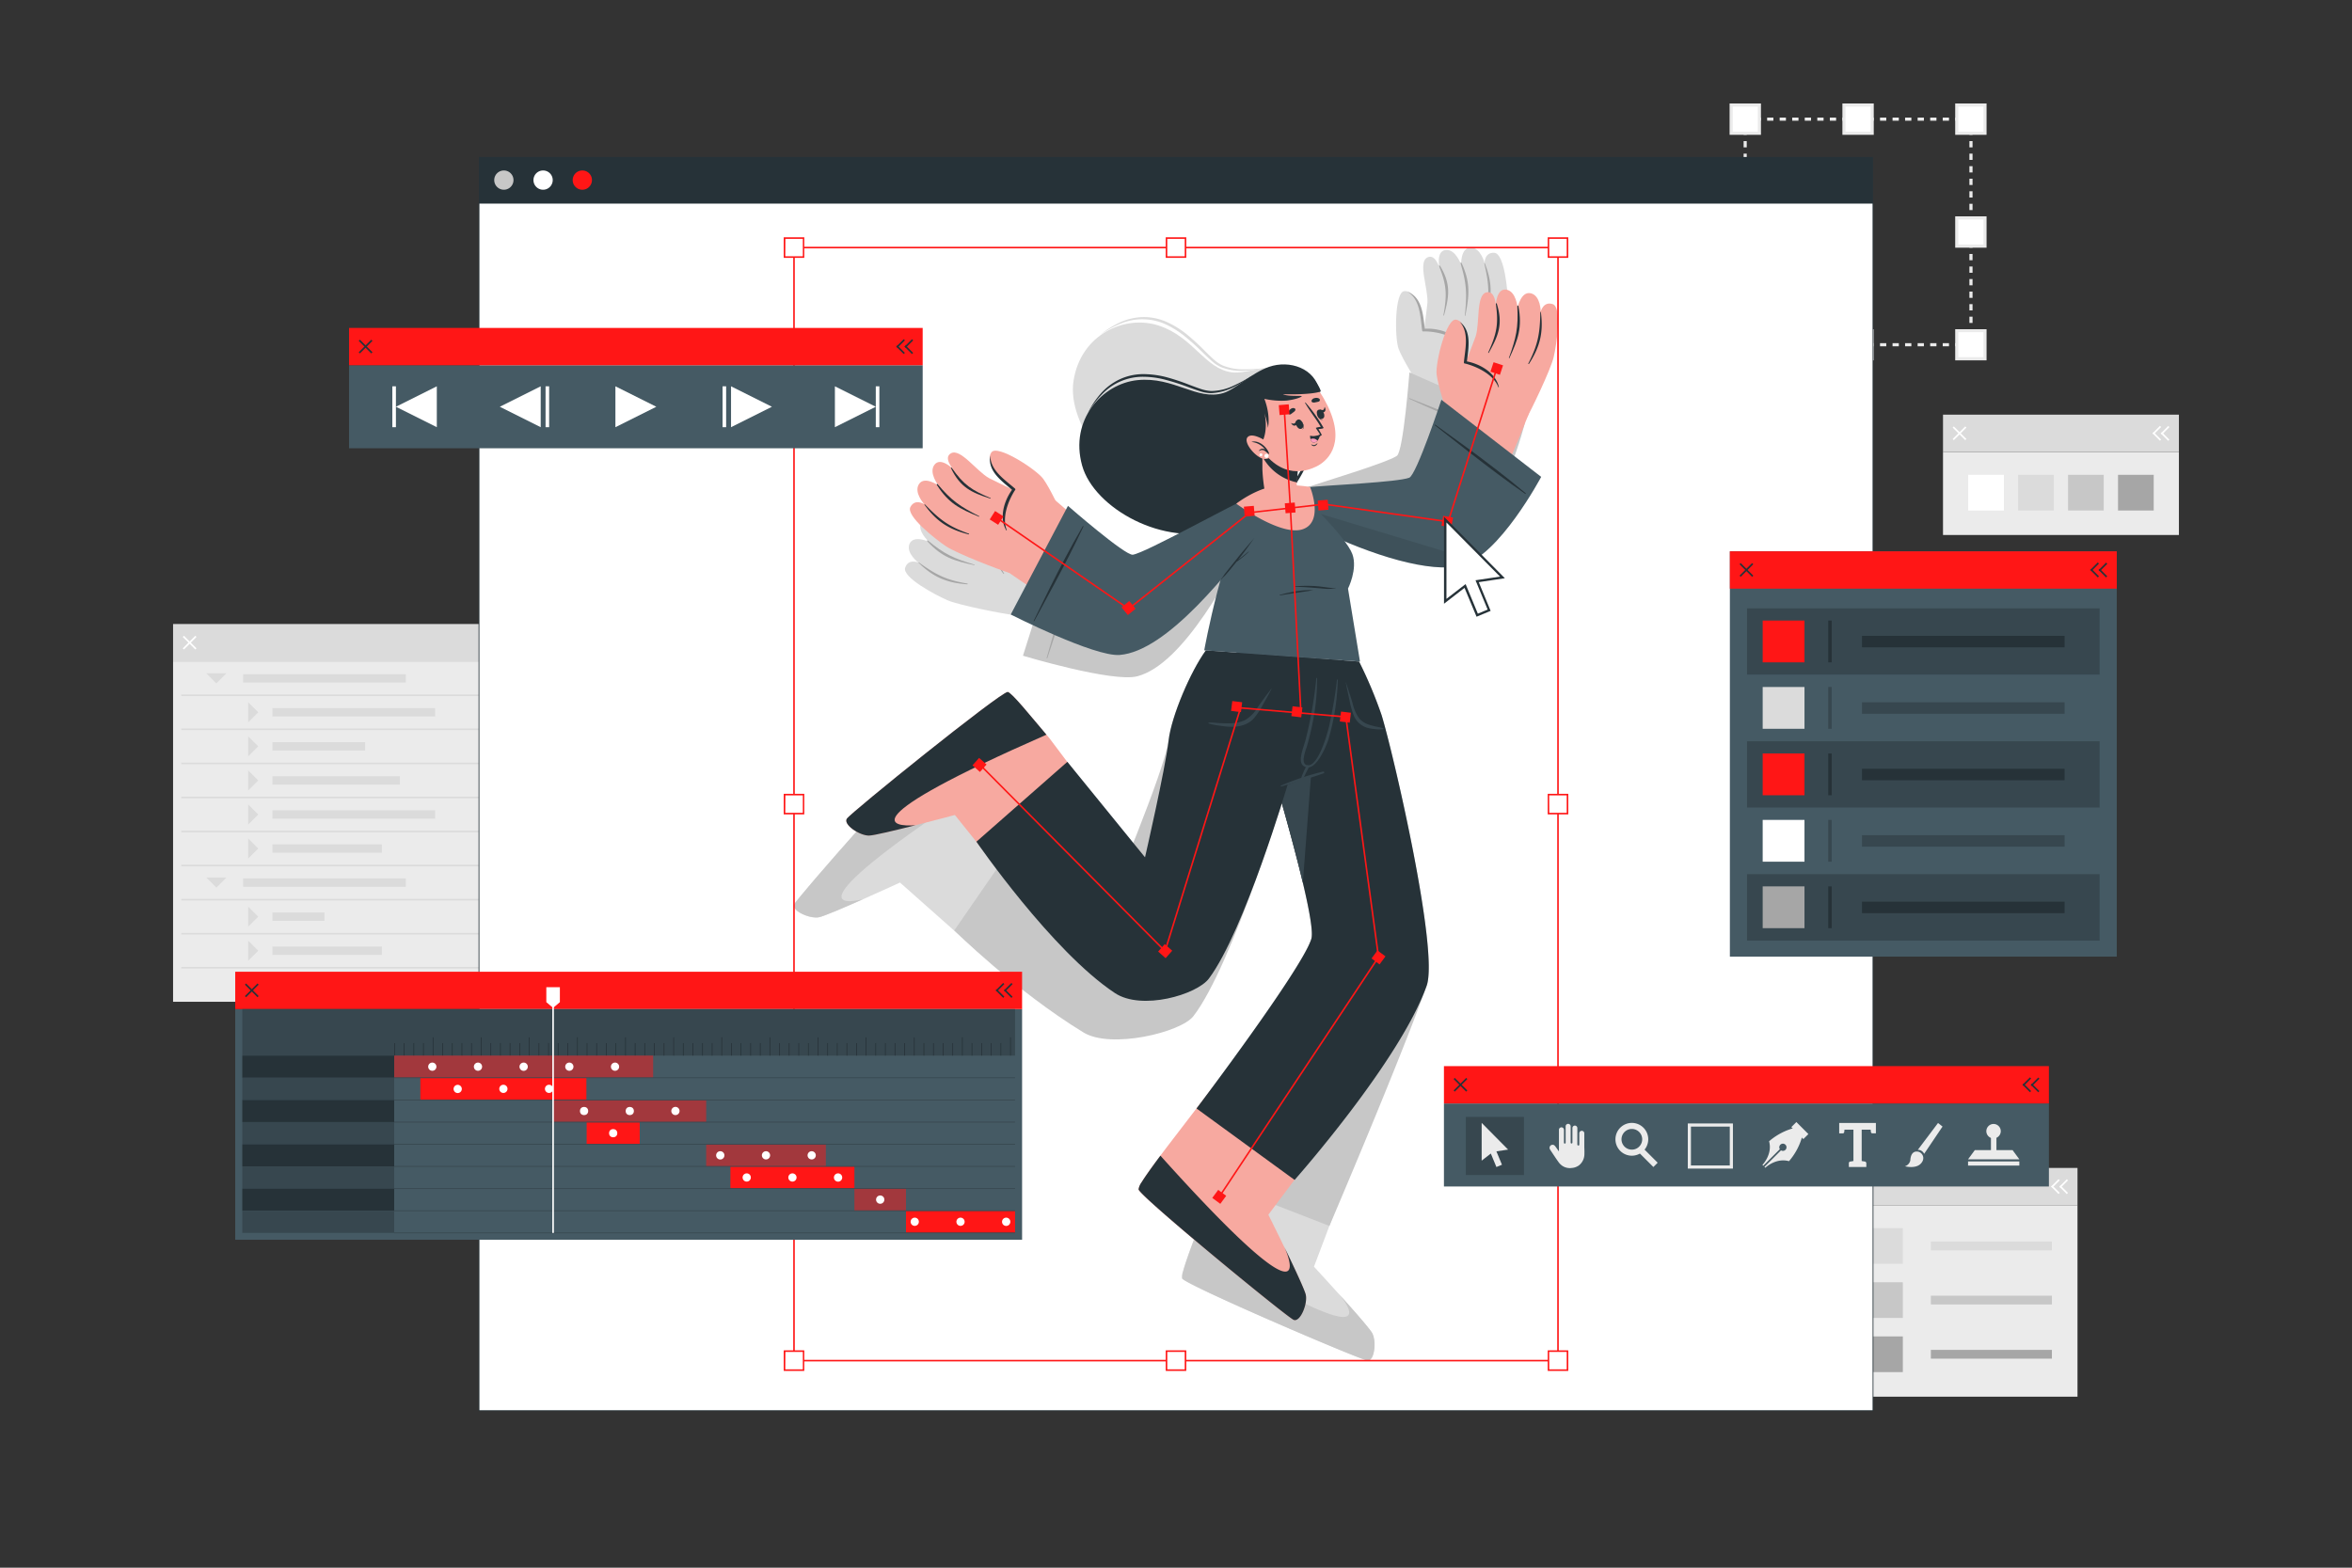 <svg xmlns="http://www.w3.org/2000/svg" viewBox="0 0 750 500"><rect x="0" y="0" width="750" height="500" fill="#333333" stroke="none"/><g id="freepik--background-complete--inject-102"><polygon points="628.99 110.45 627.49 110.45 627.49 109.45 627.99 109.45 627.99 108.95 628.99 108.95 628.99 110.45" style="fill:#ebebeb"></polygon><path d="M625.49,110.45h-2v-1h2Zm-4,0h-2v-1h2Zm-4,0h-2v-1h2Zm-4,0h-2v-1h2Zm-4,0h-2v-1h2Zm-4,0h-2v-1h2Zm-4,0h-2v-1h2Zm-4,0h-2v-1h2Zm-4,0h-2v-1h2Zm-4,0h-2v-1h2Zm-4,0h-2v-1h2Zm-4,0h-2v-1h2Zm-4,0h-2v-1h2Zm-4,0h-2v-1h2Zm-4,0h-2v-1h2Zm-4,0h-2v-1h2Zm-4,0h-2v-1h2Z" style="fill:#ebebeb"></path><polygon points="557.54 110.45 556.04 110.45 556.04 108.95 557.04 108.95 557.04 109.45 557.54 109.45 557.54 110.45" style="fill:#ebebeb"></polygon><path d="M557,107h-1v-2h1Zm0-4h-1v-2h1Zm0-4h-1V97h1Zm0-4h-1V93h1Zm0-4h-1V89h1Zm0-4h-1V85h1Zm0-4h-1V81h1Zm0-4h-1V77h1Zm0-4h-1V73h1Zm0-4h-1V69h1Zm0-4h-1V65h1Zm0-4h-1V61h1Zm0-4h-1V57h1Zm0-4h-1V53h1Zm0-4h-1V49h1Zm0-4h-1V45h1Zm0-4h-1V41h1Z" style="fill:#ebebeb"></path><polygon points="557.04 39.01 556.04 39.01 556.04 37.51 557.54 37.51 557.54 38.51 557.04 38.51 557.04 39.01" style="fill:#ebebeb"></polygon><path d="M625.49,38.5h-2v-1h2Zm-4,0h-2v-1h2Zm-4,0h-2v-1h2Zm-4,0h-2v-1h2Zm-4,0h-2v-1h2Zm-4,0h-2v-1h2Zm-4,0h-2v-1h2Zm-4,0h-2v-1h2Zm-4,0h-2v-1h2Zm-4,0h-2v-1h2Zm-4,0h-2v-1h2Zm-4,0h-2v-1h2Zm-4,0h-2v-1h2Zm-4,0h-2v-1h2Zm-4,0h-2v-1h2Zm-4,0h-2v-1h2Zm-4,0h-2v-1h2Z" style="fill:#ebebeb"></path><polygon points="628.99 39.01 627.99 39.01 627.99 38.51 627.49 38.51 627.49 37.51 628.99 37.51 628.99 39.01" style="fill:#ebebeb"></polygon><path d="M629,107h-1v-2h1Zm0-4h-1v-2h1Zm0-4h-1V97h1Zm0-4h-1V93h1Zm0-4h-1V89h1Zm0-4h-1V85h1Zm0-4h-1V81h1Zm0-4h-1V77h1Zm0-4h-1V73h1Zm0-4h-1V69h1Zm0-4h-1V65h1Zm0-4h-1V61h1Zm0-4h-1V57h1Zm0-4h-1V53h1Zm0-4h-1V49h1Zm0-4h-1V45h1Zm0-4h-1V41h1Z" style="fill:#ebebeb"></path><rect x="552.06" y="105.47" width="8.97" height="8.97" style="fill:#fff"></rect><path d="M561.53,114.93h-10V105h10Zm-9-1h8v-8h-8Z" style="fill:#ebebeb"></path><rect x="552.1" y="69.49" width="8.97" height="8.97" style="fill:#fff"></rect><path d="M561.53,79h-10V69h10Zm-9-1h8V70h-8Z" style="fill:#ebebeb"></path><rect x="552.1" y="33.52" width="8.97" height="8.97" style="fill:#fff"></rect><path d="M561.53,43h-10V33h10Zm-9-1h8V34h-8Z" style="fill:#ebebeb"></path><rect x="624.04" y="105.47" width="8.97" height="8.97" style="fill:#fff"></rect><path d="M633.47,114.93h-10V105h10Zm-9-1h8v-8h-8Z" style="fill:#ebebeb"></path><rect x="624.04" y="69.49" width="8.97" height="8.97" style="fill:#fff"></rect><path d="M633.47,79h-10V69h10Zm-9-1h8V70h-8Z" style="fill:#ebebeb"></path><rect x="624.04" y="33.52" width="8.97" height="8.97" style="fill:#fff"></rect><path d="M633.47,43h-10V33h10Zm-9-1h8V34h-8Z" style="fill:#ebebeb"></path><rect x="588.07" y="33.52" width="8.97" height="8.97" style="fill:#fff"></rect><path d="M597.5,43h-10V33h10Zm-9-1h8V34h-8Z" style="fill:#ebebeb"></path><rect x="588.03" y="105.47" width="8.97" height="8.97" style="fill:#fff"></rect><path d="M597.5,114.93h-10V105h10Zm-9-1h8v-8h-8Z" style="fill:#ebebeb"></path><polygon points="242.82 442.45 241.32 442.45 241.32 441.45 241.82 441.45 241.82 440.95 242.82 440.95 242.82 442.45" style="fill:#ebebeb"></polygon><path d="M239.33,442.46h-2v-1h2Zm-4,0h-2v-1h2Zm-4,0h-2v-1h2Zm-4,0h-2v-1h2Zm-4,0h-2v-1h2Zm-4,0h-2v-1h2Zm-4,0h-2v-1h2Zm-4,0h-2v-1h2Zm-4,0h-2v-1h2Zm-4,0h-2v-1h2Zm-4,0h-2v-1h2Zm-4,0h-2v-1h2Zm-4,0h-2v-1h2Zm-4,0h-2v-1h2Zm-4,0h-2v-1h2Zm-4,0h-2v-1h2Zm-4,0h-2v-1h2Z" style="fill:#ebebeb"></path><polygon points="171.38 442.45 169.88 442.45 169.88 440.95 170.88 440.95 170.88 441.45 171.38 441.45 171.38 442.45" style="fill:#ebebeb"></polygon><path d="M170.88,439h-1v-2h1Zm0-4h-1v-2h1Zm0-4h-1v-2h1Zm0-4h-1v-2h1Zm0-4h-1v-2h1Zm0-4h-1v-2h1Zm0-4h-1v-2h1Zm0-4h-1v-2h1Zm0-4h-1v-2h1Zm0-4h-1v-2h1Zm0-4h-1v-2h1Zm0-4h-1v-2h1Zm0-4h-1v-2h1Zm0-4h-1v-2h1Zm0-4h-1v-2h1Zm0-4h-1v-2h1Zm0-4h-1v-2h1Z" style="fill:#ebebeb"></path><polygon points="170.88 371.01 169.88 371.01 169.88 369.51 171.38 369.51 171.38 370.51 170.88 370.51 170.88 371.01" style="fill:#ebebeb"></polygon><path d="M239.33,370.51h-2v-1h2Zm-4,0h-2v-1h2Zm-4,0h-2v-1h2Zm-4,0h-2v-1h2Zm-4,0h-2v-1h2Zm-4,0h-2v-1h2Zm-4,0h-2v-1h2Zm-4,0h-2v-1h2Zm-4,0h-2v-1h2Zm-4,0h-2v-1h2Zm-4,0h-2v-1h2Zm-4,0h-2v-1h2Zm-4,0h-2v-1h2Zm-4,0h-2v-1h2Zm-4,0h-2v-1h2Zm-4,0h-2v-1h2Zm-4,0h-2v-1h2Z" style="fill:#ebebeb"></path><polygon points="242.82 371.01 241.82 371.01 241.82 370.51 241.32 370.51 241.32 369.51 242.82 369.51 242.82 371.01" style="fill:#ebebeb"></polygon><path d="M242.82,439h-1v-2h1Zm0-4h-1v-2h1Zm0-4h-1v-2h1Zm0-4h-1v-2h1Zm0-4h-1v-2h1Zm0-4h-1v-2h1Zm0-4h-1v-2h1Zm0-4h-1v-2h1Zm0-4h-1v-2h1Zm0-4h-1v-2h1Zm0-4h-1v-2h1Zm0-4h-1v-2h1Zm0-4h-1v-2h1Zm0-4h-1v-2h1Zm0-4h-1v-2h1Zm0-4h-1v-2h1Zm0-4h-1v-2h1Z" style="fill:#ebebeb"></path><rect x="165.9" y="437.47" width="8.97" height="8.97" style="fill:#fff"></rect><path d="M175.36,446.94h-10V437h10Zm-9-1h8v-8h-8Z" style="fill:#ebebeb"></path><rect x="165.94" y="401.5" width="8.97" height="8.97" style="fill:#fff"></rect><path d="M175.36,411h-10V401h10Zm-9-1h8v-8h-8Z" style="fill:#ebebeb"></path><rect x="165.94" y="365.53" width="8.97" height="8.97" style="fill:#fff"></rect><path d="M175.36,375h-10V365h10Zm-9-1h8v-8h-8Z" style="fill:#ebebeb"></path><rect x="237.88" y="437.47" width="8.97" height="8.97" style="fill:#fff"></rect><path d="M247.31,446.94h-10V437h10Zm-9-1h8v-8h-8Z" style="fill:#ebebeb"></path><rect x="237.88" y="401.5" width="8.97" height="8.97" style="fill:#fff"></rect><path d="M247.31,411h-10V401h10Zm-9-1h8v-8h-8Z" style="fill:#ebebeb"></path><rect x="237.88" y="365.53" width="8.97" height="8.97" style="fill:#fff"></rect><path d="M247.31,375h-10V365h10Zm-9-1h8v-8h-8Z" style="fill:#ebebeb"></path><rect x="201.91" y="365.53" width="8.97" height="8.97" style="fill:#fff"></rect><path d="M211.34,375h-10V365h10Zm-9-1h8v-8h-8Z" style="fill:#ebebeb"></path><rect x="201.87" y="437.47" width="8.97" height="8.97" style="fill:#fff"></rect><path d="M211.34,446.94h-10V437h10Zm-9-1h8v-8h-8Z" style="fill:#ebebeb"></path><rect x="619.58" y="144.15" width="75.23" height="26.48" style="fill:#ebebeb"></rect><rect x="619.58" y="132.25" width="75.23" height="11.9" style="fill:#dbdbdb"></rect><polygon points="626.67 140.39 622.66 136.38 623.03 136 627.05 140.01 626.67 140.39" style="fill:#fff"></polygon><polygon points="623.03 140.39 622.66 140.01 626.67 136 627.05 136.38 623.03 140.39" style="fill:#fff"></polygon><rect x="687.5" y="137.52" width="0.53" height="3.37" transform="translate(102.93 526.98) rotate(-44.99)" style="fill:#fff"></rect><rect x="686.08" y="136.93" width="3.37" height="0.53" transform="translate(104.43 526.51) rotate(-45)" style="fill:#fff"></rect><rect x="690.12" y="137.52" width="0.53" height="3.37" transform="translate(103.72 528.87) rotate(-44.99)" style="fill:#fff"></rect><rect x="688.7" y="136.93" width="3.37" height="0.53" transform="translate(105.35 528.6) rotate(-45.02)" style="fill:#fff"></rect><rect x="627.62" y="151.44" width="11.38" height="11.38" style="fill:#fff"></rect><rect x="643.54" y="151.44" width="11.38" height="11.38" style="fill:#dbdbdb"></rect><rect x="659.46" y="151.44" width="11.38" height="11.38" style="fill:#c7c7c7"></rect><rect x="675.39" y="151.44" width="11.38" height="11.38" style="fill:#a6a6a6"></rect><rect x="587.24" y="384.4" width="75.23" height="61.06" style="fill:#ebebeb"></rect><rect x="587.24" y="372.5" width="75.23" height="11.9" style="fill:#dbdbdb"></rect><polygon points="594.33 380.64 590.32 376.62 590.7 376.25 594.71 380.26 594.33 380.64" style="fill:#fff"></polygon><polygon points="590.7 380.64 590.32 380.26 594.33 376.25 594.71 376.62 590.7 380.64" style="fill:#fff"></polygon><rect x="655.16" y="377.77" width="0.53" height="3.37" transform="translate(-76.38 574.46) rotate(-44.99)" style="fill:#fff"></rect><rect x="653.74" y="377.18" width="3.37" height="0.53" transform="translate(-74.93 574.01) rotate(-45)" style="fill:#fff"></rect><rect x="657.79" y="377.77" width="0.53" height="3.37" transform="translate(-75.61 576.34) rotate(-44.99)" style="fill:#fff"></rect><rect x="656.37" y="377.18" width="3.37" height="0.53" transform="translate(-74.08 576.16) rotate(-45.02)" style="fill:#fff"></rect><rect x="595.39" y="391.69" width="11.38" height="11.38" style="fill:#dbdbdb"></rect><rect x="615.71" y="395.98" width="38.6" height="2.8" style="fill:#dbdbdb"></rect><rect x="595.39" y="408.97" width="11.38" height="11.38" style="fill:#c7c7c7"></rect><rect x="615.71" y="413.25" width="38.6" height="2.8" style="fill:#c7c7c7"></rect><rect x="595.39" y="426.24" width="11.38" height="11.38" style="fill:#a6a6a6"></rect><rect x="615.71" y="430.53" width="38.6" height="2.8" style="fill:#a6a6a6"></rect><rect x="55.19" y="210.92" width="115.23" height="108.59" style="fill:#ebebeb"></rect><rect x="55.19" y="199.02" width="115.23" height="11.9" style="fill:#dbdbdb"></rect><polygon points="62.29 207.16 58.27 203.15 58.65 202.77 62.66 206.78 62.29 207.16" style="fill:#fff"></polygon><polygon points="58.65 207.16 58.27 206.78 62.29 202.77 62.66 203.15 58.65 207.16" style="fill:#fff"></polygon><rect x="163.11" y="204.29" width="0.53" height="3.37" transform="translate(-97.79 175.81) rotate(-44.99)" style="fill:#fff"></rect><rect x="161.69" y="203.7" width="3.37" height="0.53" transform="translate(-96.38 175.27) rotate(-45)" style="fill:#fff"></rect><rect x="165.74" y="204.29" width="0.53" height="3.37" transform="translate(-97.02 177.67) rotate(-44.99)" style="fill:#fff"></rect><rect x="164.32" y="203.7" width="3.37" height="0.53" transform="translate(-95.62 177.23) rotate(-45.02)" style="fill:#fff"></rect><rect x="57.8" y="221.5" width="110.02" height="0.5" style="fill:#dbdbdb"></rect><rect x="57.8" y="232.36" width="110.02" height="0.5" style="fill:#dbdbdb"></rect><rect x="57.8" y="243.23" width="110.02" height="0.5" style="fill:#dbdbdb"></rect><rect x="57.8" y="254.09" width="110.02" height="0.5" style="fill:#dbdbdb"></rect><rect x="57.8" y="264.95" width="110.02" height="0.5" style="fill:#dbdbdb"></rect><rect x="57.8" y="275.82" width="110.02" height="0.5" style="fill:#dbdbdb"></rect><rect x="57.8" y="286.68" width="110.02" height="0.5" style="fill:#dbdbdb"></rect><rect x="57.8" y="297.54" width="110.02" height="0.5" style="fill:#dbdbdb"></rect><rect x="57.8" y="308.4" width="110.02" height="0.5" style="fill:#dbdbdb"></rect><polygon points="65.78 214.75 72.21 214.75 68.99 217.96 65.78 214.75" style="fill:#dbdbdb"></polygon><rect x="77.53" y="215.03" width="51.88" height="2.66" style="fill:#dbdbdb"></rect><polygon points="65.78 279.89 72.21 279.89 68.99 283.1 65.78 279.89" style="fill:#dbdbdb"></polygon><rect x="77.53" y="280.17" width="51.88" height="2.66" style="fill:#dbdbdb"></rect><polygon points="79.13 230.4 79.13 223.97 82.35 227.18 79.13 230.4" style="fill:#dbdbdb"></polygon><rect x="86.87" y="225.85" width="51.88" height="2.66" style="fill:#dbdbdb"></rect><polygon points="79.13 241.26 79.13 234.83 82.35 238.04 79.13 241.26" style="fill:#dbdbdb"></polygon><rect x="86.87" y="236.71" width="29.56" height="2.66" style="fill:#dbdbdb"></rect><polygon points="79.13 252.12 79.13 245.69 82.35 248.91 79.13 252.12" style="fill:#dbdbdb"></polygon><rect x="86.87" y="247.58" width="40.65" height="2.66" style="fill:#dbdbdb"></rect><polygon points="79.13 262.99 79.13 256.56 82.35 259.77 79.13 262.99" style="fill:#dbdbdb"></polygon><rect x="86.87" y="258.44" width="51.88" height="2.66" style="fill:#dbdbdb"></rect><polygon points="79.13 273.85 79.13 267.42 82.35 270.63 79.13 273.85" style="fill:#dbdbdb"></polygon><rect x="86.87" y="269.3" width="34.89" height="2.66" style="fill:#dbdbdb"></rect><polygon points="79.13 295.57 79.13 289.14 82.35 292.36 79.13 295.57" style="fill:#dbdbdb"></polygon><rect x="86.87" y="291.03" width="16.6" height="2.66" style="fill:#dbdbdb"></rect><polygon points="79.13 306.44 79.13 300.01 82.35 303.22 79.13 306.44" style="fill:#dbdbdb"></polygon><rect x="86.87" y="301.89" width="34.89" height="2.66" style="fill:#dbdbdb"></rect><polygon points="79.13 317.3 79.13 310.87 82.35 314.09 79.13 317.3" style="fill:#dbdbdb"></polygon><rect x="86.87" y="312.76" width="51.88" height="2.66" style="fill:#dbdbdb"></rect></g><g id="freepik--Window--inject-102"><rect x="152.73" y="64.81" width="444.53" height="385.12" style="fill:#fff"></rect><path d="M597.39,450.06H152.61V64.68H597.39Zm-444.53-.25H597.14V64.93H152.86Z" style="fill:#263238"></path><rect x="152.73" y="50.07" width="444.53" height="14.74" style="fill:#263238"></rect><path d="M163.74,57.44a3.07,3.07,0,1,1-3.06-3.07A3.06,3.06,0,0,1,163.74,57.44Z" style="fill:#c7c7c7"></path><path d="M176.25,57.44a3.07,3.07,0,1,1-3.06-3.07A3.06,3.06,0,0,1,176.25,57.44Z" style="fill:#fff"></path><path d="M188.76,57.44a3.07,3.07,0,1,1-3.06-3.07A3.06,3.06,0,0,1,188.76,57.44Z" style="fill:#FF1616"></path></g><g id="freepik--Character--inject-102"><path d="M397.55,352l-14.28,36.75c-2.77,7-5.07,13.2-6,16.52a.07.07,0,0,0,0,.05,5.3,5.3,0,0,0-.34,2.37s0,0,0,.06c1.53,2.24,56.9,26,59.11,26.15s2.89-6.11,1.48-8.74S419,404,419,404l13.91-36.84Z" style="fill:#dbdbdb"></path><path d="M377,407.73s0,0,0,.06c1.54,2.24,56.91,26,59.11,26.15s2.89-6.11,1.47-8.74c-.77-1.43-6.11-7.49-10.87-12.77,4.47,5.15,14.55,20.73-46-16.93-1.56,4.14-2.77,7.61-3.36,9.81,0,0,0,0,0,.05A5.14,5.14,0,0,0,377,407.73Z" style="fill:#c7c7c7"></path><path d="M387.85,377l36.07,14s22.42-52.45,31-76.57c4-11.19-10.72-74.56-14.36-86.35A138.59,138.59,0,0,0,433.38,211l-39.05-3s26.4,83.46,23.81,91.49C415,309.31,387.85,377,387.85,377Z" style="fill:#c7c7c7"></path><path d="M420.89,210.06l-5.44,71.48C409.07,254.63,394.32,208,394.32,208Z" style="fill:#dbdbdb"></path><path d="M441.12,232.29a19.73,19.73,0,0,0-2.39-.56c-.63-.14-1.27-.31-1.89-.51a7.19,7.19,0,0,1-3.35-2,13,13,0,0,1-2.17-4.9c-.32-1.07-.64-2.13-1-3.19l-.48-1.53c-.19-.6-.45-1.22-.59-1.84,0-.09-.13,0-.1,0,.12.42.18.89.27,1.33s.21,1,.31,1.54c.2.91.39,1.83.6,2.74a28.23,28.23,0,0,0,1.34,4.82,6.81,6.81,0,0,0,5.33,4.16,17.85,17.85,0,0,0,1.79.22,8.63,8.63,0,0,0,2.27,0A.17.17,0,0,0,441.12,232.29Z" style="fill:#dbdbdb"></path><path d="M338,276.17l-25.51-24c-5.82-4.79-14.13-12.22-15.53-12.23-2.6.77-42.87,46.49-43.73,48.54s4.92,4.63,7.86,4.1,25.9-11.1,25.9-11.1l26.86,23.82Z" style="fill:#dbdbdb"></path><path d="M261.13,292.54c1.49-.28,8-3.05,14.07-5.76-7.14,1.8-21.18,2.43,36.28-35.52-5.72-4.77-13.15-11.35-14.48-11.35-2.6.76-42.88,46.48-43.72,48.53S258.19,293.07,261.13,292.54Z" style="fill:#c7c7c7"></path><path d="M428.24,210.64s1.27,12.41-2,22.12c-2.4,7.09-4.79,13.3-5.94,13.87s-7.6,2.91-9.7,3.61c0,0-17.62,57.94-30.09,73.9-4,5.11-26.21,10.52-35,5.16C323.73,316,304.3,296.75,304.3,296.75L326.22,265,353.55,288s17.94-42.42,19.06-51.88c.9-7.7,7-21.95,11.87-28.65Z" style="fill:#c7c7c7"></path><path d="M385.48,230.46c1.15-.05,2.34.11,3.5.17.93.05,1.87.08,2.8.07a11.94,11.94,0,0,0,5.18-1,11.65,11.65,0,0,0,4.11-4.14c.66-.94,1.34-1.88,2-2.82.33-.45.66-.91,1-1.35a17.4,17.4,0,0,0,1.23-1.63c.05-.08.18,0,.13.07a11,11,0,0,0-.66,1.22c-.26.47-.51.95-.77,1.41-.47.84-.93,1.68-1.42,2.51a21.74,21.74,0,0,1-2.91,4.31c-2.21,2.28-5.39,2.71-8.42,2.46-.87-.08-1.74-.2-2.6-.33a19.47,19.47,0,0,1-3.23-.66C385.29,230.7,385.29,230.46,385.48,230.46Z" style="fill:#dbdbdb"></path><path d="M421.89,246.1a81.54,81.54,0,0,0-13.42,4.46.15.15,0,0,0,.09.28c4.5-1.35,9.08-2.61,13.51-4.2A.28.28,0,0,0,421.89,246.1Z" style="fill:#dbdbdb"></path><path d="M426.59,216.85c0-.15-.26-.21-.27,0-.56,5.1-1.4,9.55-2.38,14.26-.46,2.19-3.65,14.2-7.38,12.87-.62-.23-.88-.9-.87-1.88a15.78,15.78,0,0,1,.95-3.69c.72-2.5,1.36-5,1.87-7.59A70.33,70.33,0,0,0,420,216.3a.13.13,0,0,0-.25,0,134.18,134.18,0,0,1-3.47,19.81c-.85,3.13-3,7.72.26,8.6s6.45-6.87,7.11-9A74,74,0,0,0,426.59,216.85Z" style="fill:#dbdbdb"></path><path d="M416.63,244.27a21.64,21.64,0,0,0-1.16,2.43,5.92,5.92,0,0,0-.6,2c0,.14.18.17.26.09a7.3,7.3,0,0,0,1.13-1.93c.38-.75.78-1.49,1.14-2.25A.43.43,0,0,0,416.63,244.27Z" style="fill:#dbdbdb"></path><path d="M416.26,165.27c7.57,2.37,39.94,4.5,48.6-4.2,8.82-8.87,12-40.3,12.63-44.25,1.55-9.25-26.21-6.7-26.7-4.15-1.74,9.06-2,32.3-5.53,34-7.39,3.52-14.78,4.86-26.9,8.72C409.91,158.07,407.9,162.64,416.26,165.27Z" style="fill:#dbdbdb"></path><path d="M477.05,118.52c.9-3,3.93-17.43,3.85-21.57s-1.18-16.06-4.36-16.32-3.14,3.26-3.14,3.26-1.26-5-4.48-4.93-3,5.49-3,5.49-1.67-5-4.88-4.73S459,85.43,459,85.43s-1.31-4.64-3.87-3.31c-3.07,1.6.3,9.87.05,14.46-.06,1-2.67,21-2.67,21Z" style="fill:#dbdbdb"></path><path d="M458.92,85c2.47,6.09,2.5,9.19,1.35,15.56a.1.1,0,0,0,.2,0c1.68-6.13,2.21-10-1.26-15.75C459,84.54,458.8,84.67,458.92,85Z" style="fill:#a6a6a6"></path><path d="M465.73,84c2,6.55,2.08,9.91,1.37,16.67a.09.09,0,0,0,.17,0c1.25-6.58,1.68-10.46-1.19-16.75C466,83.64,465.64,83.67,465.73,84Z" style="fill:#a6a6a6"></path><path d="M473.35,84.23c1.5,6.48,1.72,10.16.19,16.63a.12.12,0,1,0,.23.07c2.21-6.45,2-11-.21-16.72C473.41,83.82,473.26,83.82,473.35,84.23Z" style="fill:#a6a6a6"></path><path d="M451.72,121.64s-4.46-6.93-5.74-10.41S444.67,93,447.85,92.85c4.1-.24,5.79,8.26,6.07,12.53,0,0,9.49-.57,12,5.27S451.72,121.64,451.72,121.64Z" style="fill:#dbdbdb"></path><path d="M449,93.16c3.9,2.48,3.91,8.1,4.49,12.22a.38.38,0,0,0,.54.31c4,0,9.63,1.24,12,4.71a.1.1,0,0,0,.17-.09c-2-4.08-7.48-5.71-11.86-5.47-.53-4.23-.79-9.87-5.33-11.72C449,93.11,449,93.14,449,93.16Z" style="fill:#a6a6a6"></path><path d="M449.43,118.78s-1.92,25.22-4,26.61c-3.4,2.31-24,8.37-31.25,10.92s-11.75,8,7.29,12.08c18.39,3.92,38,4.94,46.95.14,10.88-5.85,17.82-33.57,17.82-33.57Z" style="fill:#c7c7c7"></path><path d="M482.66,141.21C467.93,134,452.2,128.14,449.45,127c-.13-.06-.17.18,0,.23,2.57,1.1,20.6,9.55,33.21,14.28C482.76,141.53,482.8,141.28,482.66,141.21Z" style="fill:#a6a6a6"></path><path d="M408.36,162.76c1.18,1.91,5,3.9,13.14,5.63,18.39,3.92,38,4.94,46.94.14a14.75,14.75,0,0,0,3.37-2.59Z" style="opacity:0.1"></path><path d="M421.11,130.7C417.62,145,396,160.2,374.14,158c-18.52-1.89-34-22.49-31.82-36.51,2.26-14.87,16.4-21.2,27.18-17.65,11.12,3.66,14.69,13.81,23.33,14.91,4.13.53,10.63-2.19,16.77-1.68C416.45,117.62,422.9,123.38,421.11,130.7Z" style="fill:#dbdbdb"></path><path d="M404.28,117.25a44.36,44.36,0,0,1-7.45,1,17.53,17.53,0,0,1-7.49-1.16,11.44,11.44,0,0,1-3.17-2.17c-.95-.84-1.84-1.72-2.74-2.58a74.24,74.24,0,0,0-5.55-5,28.9,28.9,0,0,0-6.23-3.92,17.92,17.92,0,0,0-14.31-.2,31.5,31.5,0,0,0-6.53,3.59,29.55,29.55,0,0,1,6.36-4,18.81,18.81,0,0,1,7.37-1.68,17.89,17.89,0,0,1,7.45,1.53,29.59,29.59,0,0,1,6.47,4,68.88,68.88,0,0,1,5.56,5.09c.89.88,1.77,1.76,2.69,2.59a12.22,12.22,0,0,0,2.94,2.11,17.06,17.06,0,0,0,7.17,1.35A50.51,50.51,0,0,0,404.28,117.25Z" style="fill:#dbdbdb"></path><path d="M420.16,133.6A52.58,52.58,0,0,1,411.23,147a43,43,0,0,1-12.86,9.76,33.07,33.07,0,0,1-7.69,2.61,17.11,17.11,0,0,1-2,.36,17.41,17.41,0,0,1-2,.25c-.68,0-1.35.12-2,.15l-2,0A41.81,41.81,0,0,1,367,156.3c1.28.4,2.53.89,3.82,1.25s2.57.73,3.89.95a38.43,38.43,0,0,0,7.92.87A34.3,34.3,0,0,0,398,155.9a43.86,43.86,0,0,0,12.74-9.41,61.56,61.56,0,0,0,9.45-12.89Z" style="fill:#dbdbdb"></path><path d="M400.57,166.58c-10.36,17.12-26.48,42.63-37,43.11-9.51.44-25.22-6.76-42.34-14.46-3.4-1.53,9.07-26.41,12.53-24.42,6.81,3.92,22.3,13.72,26.84,14.15,1.94.18,22.51-17.17,34.19-25.63C405.05,151.9,402.59,163.25,400.57,166.58Z" style="fill:#dbdbdb"></path><path d="M323.39,196.18c-3.14-.34-17.59-3.11-21.39-4.79s-14.35-7.28-13.36-10.32,4.21-1.64,4.21-1.64-4.08-3.07-2.81-6,6.22-.62,6.22-.62-4-3.47-2.48-6.33,6.05.32,6.05.32-3.77-3-1.55-4.85c2.66-2.22,9,4.09,13.31,5.63,1,.35,20.41,5.65,20.41,5.65Z" style="fill:#dbdbdb"></path><path d="M299.44,166.49c4.66,4.63,7.5,5.85,13.82,7.26.13,0,.11.22,0,.2-6.31-.81-10.1-1.83-14-7.24C299,166.44,299.21,166.27,299.44,166.49Z" style="fill:#a6a6a6"></path><path d="M295.89,172.39c5.27,4.39,8.34,5.74,14.85,7.7.09,0,.06.19,0,.17-6.55-1.39-10.3-2.49-15-7.57C295.5,172.47,295.65,172.19,295.89,172.39Z" style="fill:#a6a6a6"></path><path d="M293.19,179.52c5.4,3.88,8.71,5.51,15.27,6.6a.12.12,0,0,1,0,.24c-6.8-.46-10.93-2.45-15.34-6.66C292.79,179.41,292.85,179.28,293.19,179.52Z" style="fill:#a6a6a6"></path><path d="M336.05,174s-4.67-6.79-7.38-9.32-16.28-8.23-17.68-5.37c-1.8,3.69,5.38,8.53,9.21,10.44,0,0-4.19,8.54.22,13.12S336.05,174,336.05,174Z" style="fill:#dbdbdb"></path><path d="M310.83,160.51c.78,4.55,6,6.74,9.54,8.86a.39.39,0,0,1,.08.63c-1.52,3.69-2.58,9.35-.29,12.89a.1.1,0,0,1-.16.12c-3-3.47-2.38-9.11-.46-13-3.7-2.13-8.8-4.55-8.75-9.45A0,0,0,1,1,310.83,160.51Z" style="fill:#a6a6a6"></path><path d="M338,171.84s20.76,12.45,23.11,11.67c3.91-1.28,28.23-21.31,34.68-25.53s9.08.87,5.62,7.71c-9.11,18-24.15,46.21-38.74,50-7.85,2.06-36.47-6.55-36.47-6.55Z" style="fill:#c7c7c7"></path><path d="M390.15,186.31a20.12,20.12,0,0,0,.9-1.87c.34-.65.68-1.29,1-1.93l2-3.74c1.33-2.5,2.81-4.91,4.22-7.37,0,0,.07,0,.05,0-1.21,2.58-2.38,5.15-3.76,7.64l-.09.17.92-1.05c.64-.72,1.27-1.44,1.9-2.17,0,0,.12,0,.08.07-.56.77-1.15,1.52-1.79,2.24q-.48.56-1,1.08l-.49.48c-.52.93-1,1.86-1.56,2.78-.36.64-.73,1.26-1.1,1.89a21.27,21.27,0,0,0-1.21,1.82C390.24,186.48,390.09,186.4,390.15,186.31Z" style="fill:#a6a6a6"></path><path d="M343.81,177.43c-5.3,14.52-9.24,29.78-10.07,32.47,0,.12.19.13.23,0,.77-2.51,6.91-20.23,10.09-32.46C344.1,177.3,343.86,177.29,343.81,177.43Z" style="fill:#a6a6a6"></path><path d="M398.36,331.56l-24,31.32c-4.61,6-8.55,11.26-10.33,14.2a.08.08,0,0,0,0,.05,5.1,5.1,0,0,0-1,2.18.13.13,0,0,0,0,.06c.84,2.58,47.4,40.81,49.47,41.59s4.48-5.06,3.86-8-11.91-25.54-11.91-25.54l23.63-31.51Z" style="fill:#f7a9a0"></path><path d="M381.54,353.54l31.28,22.79s33.52-37.78,42.1-61.9c4-11.19-10.72-74.56-14.36-86.35A138.59,138.59,0,0,0,433.38,211l-39.05-3s26.4,83.46,23.81,91.49C415,309.31,381.54,353.54,381.54,353.54Z" style="fill:#263238"></path><path d="M420.89,210.06l-5.44,71.48C409.07,254.63,394.32,208,394.32,208Z" style="fill:#37474f"></path><path d="M441.12,232.29a19.73,19.73,0,0,0-2.39-.56c-.63-.14-1.27-.31-1.89-.51a7.19,7.19,0,0,1-3.35-2,13,13,0,0,1-2.17-4.9c-.32-1.07-.64-2.13-1-3.19l-.48-1.53c-.19-.6-.45-1.22-.59-1.84,0-.09-.13,0-.1,0,.12.42.18.89.27,1.33s.21,1,.31,1.54c.2.91.39,1.83.6,2.74a28.23,28.23,0,0,0,1.34,4.82,6.81,6.81,0,0,0,5.33,4.16,17.85,17.85,0,0,0,1.79.22,8.63,8.63,0,0,0,2.27,0A.17.17,0,0,0,441.12,232.29Z" style="fill:#37474f"></path><path d="M363.07,379.31s0,.05,0,.06c.85,2.58,47.4,40.81,49.47,41.6s4.48-5.07,3.85-8c-.34-1.59-3.78-8.9-6.87-15.3,2.84,6.2,8.19,24-39.49-29.08-2.65,3.54-4.78,6.54-6,8.48,0,0,0,0,0,0A5.15,5.15,0,0,0,363.07,379.31Z" style="fill:#263238"></path><path d="M355.65,263.36l-21.08-28c-4.92-5.71-11.86-14.44-13.24-14.68-2.69.31-50.11,38.57-51.3,40.45s4.06,5.39,7.05,5.37,27.41-6.57,27.41-6.57l22.44,28Z" style="fill:#f7a9a0"></path><path d="M277.08,266.5c1.51,0,8.36-1.66,14.84-3.3-7.34.57-21.28-1.19,41.76-28.88-4.83-5.67-11-13.41-12.35-13.63-2.69.31-50.12,38.56-51.3,40.44S274.09,266.52,277.08,266.5Z" style="fill:#263238"></path><path d="M428.24,210.64s1.27,12.41-2,22.12c-2.4,7.09-4.79,13.3-5.94,13.87s-7.6,2.91-9.7,3.61c0,0-13.76,46.68-25.09,61.84-3.88,5.19-21.47,10.32-30,4.64-20.08-13.31-44.15-48.27-44.15-48.27l29-25.47,24.76,30.45s6.42-27.9,7.54-37.36c.9-7.7,7-21.95,11.87-28.65Z" style="fill:#263238"></path><path d="M385.48,230.46c1.15-.05,2.34.11,3.5.17.93.05,1.87.08,2.8.07a11.94,11.94,0,0,0,5.18-1,11.65,11.65,0,0,0,4.11-4.14c.66-.94,1.34-1.88,2-2.82.33-.45.66-.91,1-1.35a17.4,17.4,0,0,0,1.23-1.63c.05-.08.18,0,.13.07a11,11,0,0,0-.66,1.22c-.26.47-.51.95-.77,1.41-.47.84-.93,1.68-1.42,2.51a21.74,21.74,0,0,1-2.91,4.31c-2.21,2.28-5.39,2.71-8.42,2.46-.87-.08-1.74-.2-2.6-.33a19.47,19.47,0,0,1-3.23-.66C385.29,230.7,385.29,230.46,385.48,230.46Z" style="fill:#37474f"></path><path d="M421.89,246.1a81.54,81.54,0,0,0-13.42,4.46.15.15,0,0,0,.09.28c4.5-1.35,9.08-2.61,13.51-4.2A.28.28,0,0,0,421.89,246.1Z" style="fill:#37474f"></path><path d="M426.59,216.85c0-.15-.26-.21-.27,0-.56,5.1-1.4,9.55-2.38,14.26-.46,2.19-3.65,14.2-7.38,12.87-.62-.23-.88-.9-.87-1.88a15.78,15.78,0,0,1,.95-3.69c.72-2.5,1.36-5,1.87-7.59A70.33,70.33,0,0,0,420,216.3a.13.13,0,0,0-.25,0,134.18,134.18,0,0,1-3.47,19.81c-.85,3.13-3,7.72.26,8.6s6.45-6.87,7.11-9A74,74,0,0,0,426.59,216.85Z" style="fill:#37474f"></path><path d="M416.63,244.27a21.64,21.64,0,0,0-1.16,2.43,5.92,5.92,0,0,0-.6,2c0,.14.18.17.26.09a7.3,7.3,0,0,0,1.13-1.93c.38-.75.78-1.49,1.14-2.25A.43.43,0,0,0,416.63,244.27Z" style="fill:#37474f"></path><path d="M420.77,124.82c2.64,14.47-10.89,37.16-31.78,44-17.69,5.81-40.18-6.72-43.94-20.39-4-14.5,6.35-26,17.64-27.19,11.65-1.19,19,6.63,27.38,4.12,4-1.2,8.82-6.34,14.63-8.37C411.19,114.76,419.42,117.4,420.77,124.82Z" style="fill:#263238"></path><path d="M399.92,119.39a44.41,44.41,0,0,1-6.38,4,17.57,17.57,0,0,1-7.31,2,11.77,11.77,0,0,1-3.79-.69c-1.2-.39-2.38-.82-3.55-1.25a73,73,0,0,0-7.09-2.28,28.27,28.27,0,0,0-7.29-1,17.91,17.91,0,0,0-13.15,5.64,31.26,31.26,0,0,0-4.5,5.94,29,29,0,0,1,4.17-6.25,18.67,18.67,0,0,1,6.05-4.54,17.91,17.91,0,0,1,7.42-1.64,29.81,29.81,0,0,1,7.53,1,69.66,69.66,0,0,1,7.15,2.38c1.17.44,2.34.89,3.51,1.28a12.61,12.61,0,0,0,3.55.73,17,17,0,0,0,7.1-1.69A50.86,50.86,0,0,0,399.92,119.39Z" style="fill:#263238"></path><path d="M421.09,127.85a52.69,52.69,0,0,1-2.7,15.86,43.43,43.43,0,0,1-7.77,14.15,33.25,33.25,0,0,1-6,5.52,19.07,19.07,0,0,1-1.68,1.14,17.1,17.1,0,0,1-1.74,1c-.6.32-1.19.66-1.8,1l-1.86.81a41.83,41.83,0,0,1-15.8,2.9c1.33-.15,2.67-.22,4-.41s2.65-.38,3.94-.72a38.59,38.59,0,0,0,7.59-2.43,34.42,34.42,0,0,0,12.62-9.42,44,44,0,0,0,7.8-13.79,56.32,56.32,0,0,0,2.2-7.69A57,57,0,0,0,421.09,127.85Z" style="fill:#263238"></path><path d="M416.24,164.63c6.77,4.13,37.68,14,48.18,7.63,10.7-6.48,21.32-36.22,22.92-39.89,3.73-8.61-23.83-12.82-24.92-10.47-3.87,8.38-9.74,30.87-13.55,31.65-8,1.63-15.52,1.15-28.21,2C411.81,156.11,408.75,160.07,416.24,164.63Z" style="fill:#f7a9a0"></path><path d="M486.49,133.91c1.61-2.72,8-16,8.94-20S498.15,98,495.13,97s-3.83,2.4-3.83,2.4,0-5.12-3.16-5.86-4.22,4.61-4.22,4.61-.41-5.25-3.59-5.77-3.37,5-3.37,5-.15-4.81-2.95-4.14c-3.37.81-2.09,9.66-3.44,14-.3,1-7.65,19.75-7.65,19.75Z" style="fill:#f7a9a0"></path><path d="M477,97c.93,6.51.21,9.51-2.44,15.42a.1.1,0,0,0,.18.1c3.12-5.54,4.56-9.19,2.57-15.58C477.2,96.59,476.94,96.66,477,97Z" style="fill:#263238"></path><path d="M483.84,97.65c.37,6.85-.38,10.12-2.69,16.51,0,.09.11.15.16.06,2.79-6.08,4.15-9.74,2.88-16.53C484.13,97.38,483.82,97.34,483.84,97.65Z" style="fill:#263238"></path><path d="M491.17,99.74c-.11,6.65-.78,10.27-3.82,16.19a.12.12,0,0,0,.21.12c3.69-5.73,4.56-10.24,3.82-16.29C491.33,99.35,491.18,99.32,491.17,99.74Z" style="fill:#263238"></path><path d="M461.16,130.83s-2.65-7.8-3.06-11.48,3.11-18,6.24-17.39c4,.76,3.63,9.41,2.88,13.62,0,0,9.35,1.74,10.4,8S461.16,130.83,461.16,130.83Z" style="fill:#f7a9a0"></path><path d="M465.38,102.53c3.19,3.35,1.84,8.81,1.42,13a.38.38,0,0,0,.45.43c3.87,1,9,3.52,10.52,7.47a.09.09,0,0,0,.18,0c-1-4.45-5.88-7.35-10.19-8.16.51-4.24,1.62-9.78-2.34-12.67C465.39,102.48,465.36,102.51,465.38,102.53Z" style="fill:#263238"></path><path d="M459.63,127.5s-7.94,24-10.26,24.87c-3.86,1.43-25.29,2.35-33,3.07s-13.33,4.95,4.17,13.48c16.9,8.24,35.71,14,45.53,11.45,12-3.05,25.38-28.28,25.38-28.28Z" style="fill:#455a64"></path><path d="M486.48,157.28c-12.57-10.52-26.42-20-28.8-21.83-.12-.09-.21.13-.1.22,2.24,1.68,17.7,14.22,28.79,21.85C486.5,157.61,486.6,157.38,486.48,157.28Z" style="fill:#263238"></path><path d="M409.17,160.29c.68,2.14,3.93,5,11.4,8.63,16.9,8.23,35.7,14,45.52,11.45a14.83,14.83,0,0,0,3.9-1.7Z" style="opacity:0.1"></path><path d="M433.67,211,384,207.42s6.15-34.16,15.14-47.52c4.09-6.09,10.29-5.6,14.93-2.87,1.16.69,15.19,14.27,17.17,19.7,1.75,4.8-1.39,11-1.39,11Z" style="fill:#455a64"></path><path d="M413,187a43.42,43.42,0,0,1,6.45-.07c1.07.08,2.13.21,3.19.36.52.08,1.05.14,1.58.19a6.67,6.67,0,0,0,1.67,0,0,0,0,0,1,0,.08,10.13,10.13,0,0,1-1.56.24,11.16,11.16,0,0,1-1.53,0c-1.08-.08-2.16-.2-3.25-.28-2.18-.17-4.36-.34-6.55-.35C412.9,187.14,412.89,187,413,187Z" style="fill:#263238"></path><path d="M408.1,189.75a46,46,0,0,1,5.2-1.17c.87-.15,1.75-.24,2.64-.31l1.27-.08c.47,0,.94,0,1.4,0a0,0,0,0,1,0,.08c-.43,0-.87.15-1.3.22l-1.32.19c-.87.14-1.75.28-2.62.4-1.76.25-3.51.52-5.25.83A.08.08,0,0,1,408.1,189.75Z" style="fill:#263238"></path><path d="M403.05,167.22c-13.23,15-33.61,37.28-44.06,35.89-9.44-1.25-23.63-11.12-39.11-21.72-3.08-2.11,13.6-24.39,16.64-21.82,6,5.06,19.53,17.45,23.92,18.67,1.88.52,25.2-12.92,38.19-19.18C410,153.56,405.62,164.3,403.05,167.22Z" style="fill:#f7a9a0"></path><path d="M321.85,182.71c-3-.89-16.77-6.17-20.21-8.49s-12.84-9.72-11.33-12.53,4.44-.86,4.44-.86-3.48-3.76-1.7-6.45,6.23.49,6.23.49S296,150.76,298,148.2s5.9,1.38,5.9,1.38-3.18-3.62-.67-5c3-1.72,8.12,5.62,12.11,7.89.9.52,19.08,9.18,19.08,9.18Z" style="fill:#f7a9a0"></path><path d="M303.52,149.25c3.77,5.39,6.35,7.09,12.32,9.59.12,0,.07.23,0,.19-6.07-1.91-9.62-3.58-12.54-9.61C303.1,149.13,303.34,149,303.52,149.25Z" style="fill:#263238"></path><path d="M299,154.43c4.4,5.25,7.19,7.13,13.25,10.21.08,0,0,.19-.07.15-6.2-2.52-9.7-4.27-13.41-10.09C298.59,154.43,298.79,154.19,299,154.43Z" style="fill:#263238"></path><path d="M295.06,161c4.64,4.78,7.6,7,13.87,9.2a.12.12,0,0,1-.07.23c-6.61-1.66-10.33-4.35-13.93-9.27C294.69,160.79,294.77,160.67,295.06,161Z" style="fill:#263238"></path><path d="M338.22,163.13s-3.39-7.5-5.61-10.47-14.57-11-16.45-8.41c-2.43,3.31,3.78,9.34,7.21,11.9,0,0-5.63,7.66-2.1,12.95S338.22,163.13,338.22,163.13Z" style="fill:#f7a9a0"></path><path d="M315.79,145.38c0,4.62,4.68,7.68,7.82,10.41a.38.38,0,0,1,0,.62c-2.15,3.37-4.19,8.75-2.57,12.64a.1.1,0,0,1-.17.09c-2.31-3.93-.73-9.38,1.85-12.92-3.26-2.75-7.86-6-6.94-10.85C315.75,145.35,315.79,145.35,315.79,145.38Z" style="fill:#263238"></path><path d="M340.55,161.34s18.23,15.92,20.68,15.58c4.07-.58,31.55-16,38.65-19s8.78,2.47,4.16,8.59c-12.14,16.08-31.94,41.21-47,42.38-8.09.64-34.74-12.9-34.74-12.9Z" style="fill:#455a64"></path><path d="M389.3,184.8a20.66,20.66,0,0,0,1.21-1.69l1.35-1.71,2.66-3.33c1.75-2.22,3.63-4.33,5.45-6.5a0,0,0,0,1,0,0c-1.65,2.33-3.26,4.65-5.06,6.86l-.12.15,1.1-.86,2.25-1.8c.05,0,.11,0,.07.07a25.85,25.85,0,0,1-2.16,1.89c-.38.31-.77.61-1.17.89l-.56.38c-.67.83-1.35,1.65-2,2.47-.47.56-.94,1.11-1.42,1.66s-1.09,1-1.51,1.58C389.36,185,389.22,184.87,389.3,184.8Z" style="fill:#263238"></path><path d="M345.26,167.86c-7.78,13.36-14.36,27.68-15.66,30.18-.06.11.16.16.23,0,1.2-2.34,10.38-18.69,15.67-30.16C345.56,167.78,345.33,167.74,345.26,167.86Z" style="fill:#263238"></path><path d="M403.35,156.85c.36.9,5.71,6.27,9.93,5.44,1.38-.28.21-7.85.21-7.85l0-.58.58-8.1L404,141.23l-1.45-.58s0,2.23,0,5V146c0,.16,0,.31,0,.46,0,.41,0,.83,0,1.25s0,.64,0,1,0,.67,0,1A53.21,53.21,0,0,0,403.35,156.85Z" style="fill:#f7a9a0"></path><path d="M402.57,145.65a16.29,16.29,0,0,0,11,8.21l.58-8.1L404,141.23l-1.45-.58S402.56,142.88,402.57,145.65Z" style="fill:#263238"></path><path d="M423.36,129.44c6.19,12.84-.8,18-3.57,19.33-2.51,1.21-11.23,5-18.71-7.13s-3.47-19.07,2.13-22.14S417.17,116.6,423.36,129.44Z" style="fill:#f7a9a0"></path><path d="M420.48,128.09a7.85,7.85,0,0,1-1,.22,1.55,1.55,0,0,1-1,0,.51.51,0,0,1-.25-.56,1.24,1.24,0,0,1,1-.78,1.8,1.8,0,0,1,1.33.11A.54.54,0,0,1,420.48,128.09Z" style="fill:#263238"></path><path d="M411.58,132.12c.28-.18.52-.39.79-.59s.56-.38.69-.75a.5.5,0,0,0-.25-.56,1.27,1.27,0,0,0-1.25.24,1.9,1.9,0,0,0-.79,1.08A.55.55,0,0,0,411.58,132.12Z" style="fill:#263238"></path><path d="M415.08,134.36s-.05.08,0,.11c.45.86.82,1.92.17,2.6,0,0,0,.06,0,0C416.15,136.51,415.65,135.11,415.08,134.36Z" style="fill:#263238"></path><path d="M413.86,133.83c-1.46.57-.2,3.44,1.15,2.91S415.08,133.35,413.86,133.83Z" style="fill:#263238"></path><path d="M413.36,134.23c-.18.27-.3.66-.59.82a1.14,1.14,0,0,1-1.08-.18s-.05,0,0,0c.23.56.69,1,1.32.85s.74-.81.64-1.43C413.59,134.23,413.43,134.12,413.36,134.23Z" style="fill:#263238"></path><path d="M419.94,132s.09,0,.11,0c.35.9.91,1.88,1.84,1.83,0,0,.05,0,0,0C420.86,134.24,420.13,132.93,419.94,132Z" style="fill:#263238"></path><path d="M420.34,130.75c1.39-.73,2.73,2.1,1.45,2.77S419.18,131.35,420.34,130.75Z" style="fill:#263238"></path><path d="M421,130.65c.3,0,.65.21.92.1s.41-.54.46-.92c0,0,0,0,.06,0,.27.53.36,1.18-.11,1.53s-1,0-1.38-.46C420.9,130.82,420.9,130.63,421,130.65Z" style="fill:#263238"></path><path d="M418.17,141.71a1.43,1.43,0,0,0,1,.24,2.55,2.55,0,0,0,.89-.6s.06,0,.06,0a1.31,1.31,0,0,1-1,.93,1,1,0,0,1-1-.53S418.12,141.69,418.17,141.71Z" style="fill:#263238"></path><path d="M420.94,138.72a4,4,0,0,1-.83,1.83,1.75,1.75,0,0,1-.92.56c-.79.19-1.14-.44-1.3-1.05a3.86,3.86,0,0,1-.13-1A5.11,5.11,0,0,0,420.94,138.72Z" style="fill:#263238"></path><path d="M420.11,140.55a1.75,1.75,0,0,1-.92.56c-.79.19-1.14-.44-1.3-1.05A1.84,1.84,0,0,1,420.11,140.55Z" style="fill:#ff9bbc"></path><path d="M420.42,136.84s.78,1.24,1.06,1.87c0,.06-.11.15-.31.26h0a3.24,3.24,0,0,1-3.38.19c-.07,0,0-.14.06-.13a4.86,4.86,0,0,0,3.05-.44c0-.19-1.4-2.08-1.3-2.13a6.23,6.23,0,0,1,1.56-.32c-1.55-2.63-3.5-5-5-7.63-.06-.09.07-.18.14-.11a49,49,0,0,1,5.73,8C422.22,136.73,420.72,136.84,420.42,136.84Z" style="fill:#263238"></path><path d="M401.55,142c1.43-.71,3.53-6.37.64-13.51,0,0,2.15,6.59,2.07,7.72s1.17-3.17-1.08-9a25.17,25.17,0,0,0,7.16.55c3-.39,4.66-1.12,4.77-1.39s-4.4.15-6-.63c0,0,8.6.29,12-.86.39-.14-2.58-6.91-9.11-8.08s-13,4.59-14.31,7.62c0,0-2,1.13-2.91,6.14C393.8,136,400,142.8,401.55,142Z" style="fill:#263238"></path><path d="M403.34,146.39a2.88,2.88,0,0,0,.68-.08,2,2,0,0,0,.63-.22,1.84,1.84,0,0,0,.67-.54,2.13,2.13,0,0,0,.36-.58,2.86,2.86,0,0,0,.22-.94l-2.09-3.28s-4.49-3.05-6-1.3S400.81,146.4,403.34,146.39Z" style="fill:#f7a9a0"></path><path d="M399.15,140.91s0,.06,0,.06a6.1,6.1,0,0,1,4.3,2.45,1.33,1.33,0,0,0-2,.36c0,.05,0,.09.07.07a1.49,1.49,0,0,1,1.71-.1,7.89,7.89,0,0,1,1.2,1c.12.11.35-.06.23-.2l0,0C403.94,142.49,401.35,140.3,399.15,140.91Z" style="fill:#263238"></path><path d="M403.31,145.75a.65.65,0,0,0,.91.21.66.66,0,1,0-.91-.21Z" style="fill:#fff"></path><path d="M401.69,145.3a.46.46,0,0,0,.79-.49.46.46,0,1,0-.79.49Z" style="fill:#fff"></path><path d="M394.22,160.64s14.2,10.5,21.15,8.17,2.39-13.49,2.39-13.49a42.71,42.71,0,0,0-9.42-.51C401.19,155.11,394.22,160.64,394.22,160.64Z" style="fill:#f7a9a0"></path><polygon points="389.48 381.14 389.07 380.86 439.32 305.2 428.95 228.88 395.77 226.04 371.63 303.83 371.33 303.53 313.17 244.94 313.52 244.59 371.4 302.89 395.41 225.51 429.4 228.41 429.42 228.61 439.84 305.32 439.79 305.4 389.48 381.14" style="fill:#FF1616"></polygon><rect x="412.9" y="161.98" width="0.5" height="65.48" transform="translate(-9.44 21.43) rotate(-2.94)" style="fill:#FF1616"></rect><polygon points="359.89 194.51 359.74 194.4 318.35 165.81 318.64 165.4 359.87 193.88 398.41 163.25 398.48 163.25 422.26 160.55 461.61 166.11 477.25 116.75 477.73 116.9 461.96 166.67 422.25 161.05 398.61 163.73 359.89 194.51" style="fill:#FF1616"></polygon><polygon points="411.22 162.04 409.25 130.15 409.75 130.12 411.72 162.01 411.22 162.04" style="fill:#FF1616"></polygon><rect x="316.21" y="163.59" width="3.18" height="3.18" transform="translate(138.03 -144.6) rotate(32.41)" style="fill:#FF1616"></rect><rect x="310.79" y="242.37" width="3.18" height="3.18" transform="translate(240.93 -145.9) rotate(41.63)" style="fill:#FF1616"></rect><rect x="369.92" y="301.77" width="3.18" height="3.18" transform="translate(295.31 -170.18) rotate(41.62)" style="fill:#FF1616"></rect><rect x="387.21" y="380.14" width="3.18" height="3.18" transform="translate(302.28 -156.23) rotate(36.39)" style="fill:#FF1616"></rect><rect x="437.99" y="303.76" width="3.18" height="3.18" transform="translate(266.87 -201.24) rotate(36.39)" style="fill:#FF1616"></rect><rect x="427.43" y="227.11" width="3.18" height="3.18" transform="translate(30.38 -49.59) rotate(6.86)" style="fill:#FF1616"></rect><rect x="394" y="224.18" width="3.18" height="3.18" transform="matrix(0.99, 0.12, -0.12, 0.99, 29.79, -45.62)" style="fill:#FF1616"></rect><rect x="413.28" y="225.83" width="3.18" height="3.18" transform="matrix(0.99, 0.12, -0.12, 0.99, 30.12, -47.91)" style="fill:#FF1616"></rect><rect x="409.82" y="160.36" width="3.18" height="3.18" transform="translate(-11.87 34.22) rotate(-4.69)" style="fill:#FF1616"></rect><rect x="407.91" y="129.06" width="3.18" height="3.18" transform="translate(-9.32 33.94) rotate(-4.69)" style="fill:#FF1616"></rect><rect x="420.33" y="159.5" width="3.18" height="3.18" transform="translate(-11.77 35.06) rotate(-4.69)" style="fill:#FF1616"></rect><rect x="459.9" y="164.79" width="3.18" height="3.18" transform="translate(35.27 -76.51) rotate(9.85)" style="fill:#FF1616"></rect><rect x="475.71" y="115.91" width="3.18" height="3.18" transform="translate(60.51 -143.09) rotate(18.19)" style="fill:#FF1616"></rect><rect x="396.78" y="161.43" width="3.18" height="3.18" transform="translate(-12.01 33.15) rotate(-4.69)" style="fill:#FF1616"></rect><rect x="358.28" y="192.35" width="3.18" height="3.18" transform="translate(-41.33 272.41) rotate(-39.39)" style="fill:#FF1616"></rect><path d="M497.06,434.21H252.94V78.71H497.06Zm-243.62-.5H496.56V79.21H253.44Z" style="fill:#FF1616"></path><rect x="250.16" y="75.93" width="6.05" height="6.05" style="fill:#fff"></rect><path d="M256.47,82.24h-6.56V75.68h6.56Zm-6.06-.5H256V76.18h-5.56Z" style="fill:#FF1616"></path><rect x="493.78" y="75.93" width="6.05" height="6.05" style="fill:#fff"></rect><path d="M500.09,82.24h-6.56V75.68h6.56Zm-6.06-.5h5.56V76.18H494Z" style="fill:#FF1616"></path><rect x="371.97" y="75.93" width="6.05" height="6.05" style="fill:#fff"></rect><path d="M378.28,82.24h-6.56V75.68h6.56Zm-6.06-.5h5.56V76.18h-5.56Z" style="fill:#FF1616"></path><rect x="250.16" y="430.93" width="6.05" height="6.05" style="fill:#fff"></rect><path d="M256.47,437.24h-6.56v-6.56h6.56Zm-6.06-.5H256v-5.56h-5.56Z" style="fill:#FF1616"></path><rect x="493.78" y="430.93" width="6.05" height="6.05" style="fill:#fff"></rect><path d="M500.09,437.24h-6.56v-6.56h6.56Zm-6.06-.5h5.56v-5.56H494Z" style="fill:#FF1616"></path><rect x="250.16" y="253.43" width="6.05" height="6.05" style="fill:#fff"></rect><path d="M256.47,259.74h-6.56v-6.56h6.56Zm-6.06-.5H256v-5.56h-5.56Z" style="fill:#FF1616"></path><rect x="493.78" y="253.43" width="6.05" height="6.05" style="fill:#fff"></rect><path d="M500.09,259.74h-6.56v-6.56h6.56Zm-6.06-.5h5.56v-5.56H494Z" style="fill:#FF1616"></path><rect x="371.97" y="430.93" width="6.05" height="6.05" style="fill:#fff"></rect><path d="M378.28,437.24h-6.56v-6.56h6.56Zm-6.06-.5h5.56v-5.56h-5.56Z" style="fill:#FF1616"></path></g><g id="freepik--tool-bars--inject-102"><rect x="75.01" y="321.83" width="250.91" height="73.58" style="fill:#455a64"></rect><rect x="75.01" y="309.93" width="250.91" height="11.9" style="fill:#FF1616"></rect><polygon points="82.11 318.06 78.09 314.05 78.47 313.67 82.48 317.69 82.11 318.06" style="fill:#263238"></polygon><polygon points="78.47 318.06 78.09 317.69 82.11 313.67 82.48 314.05 78.47 318.06" style="fill:#263238"></polygon><rect x="318.62" y="315.2" width="0.53" height="3.37" transform="translate(-130.67 318.21) rotate(-44.99)" style="fill:#263238"></rect><rect x="317.2" y="314.61" width="3.37" height="0.53" transform="translate(-129.25 317.71) rotate(-45)" style="fill:#263238"></rect><rect x="321.25" y="315.2" width="0.53" height="3.37" transform="translate(-129.9 320.09) rotate(-44.99)" style="fill:#263238"></rect><rect x="319.83" y="314.61" width="3.37" height="0.53" transform="translate(-128.48 319.81) rotate(-45.03)" style="fill:#263238"></rect><rect x="77.26" y="321.83" width="246.42" height="14.85" style="fill:#37474f"></rect><rect x="137.98" y="330.84" width="0.23" height="5.83" style="fill:#263238"></rect><rect x="125.7" y="332.69" width="0.23" height="3.99" style="fill:#263238"></rect><rect x="128.77" y="332.69" width="0.23" height="3.99" style="fill:#263238"></rect><rect x="131.84" y="332.69" width="0.23" height="3.99" style="fill:#263238"></rect><rect x="134.91" y="332.69" width="0.23" height="3.99" style="fill:#263238"></rect><rect x="153.32" y="330.84" width="0.23" height="5.83" style="fill:#263238"></rect><rect x="141.05" y="332.69" width="0.23" height="3.99" style="fill:#263238"></rect><rect x="144.11" y="332.69" width="0.23" height="3.99" style="fill:#263238"></rect><rect x="147.18" y="332.69" width="0.23" height="3.99" style="fill:#263238"></rect><rect x="150.25" y="332.69" width="0.23" height="3.99" style="fill:#263238"></rect><rect x="168.66" y="330.84" width="0.23" height="5.83" style="fill:#263238"></rect><rect x="156.39" y="332.69" width="0.23" height="3.99" style="fill:#263238"></rect><rect x="159.46" y="332.69" width="0.23" height="3.99" style="fill:#263238"></rect><rect x="162.53" y="332.69" width="0.23" height="3.99" style="fill:#263238"></rect><rect x="165.6" y="332.69" width="0.23" height="3.99" style="fill:#263238"></rect><rect x="184.01" y="330.84" width="0.23" height="5.83" style="fill:#263238"></rect><rect x="171.73" y="332.69" width="0.23" height="3.99" style="fill:#263238"></rect><rect x="174.8" y="332.69" width="0.23" height="3.99" style="fill:#263238"></rect><rect x="177.87" y="332.69" width="0.23" height="3.99" style="fill:#263238"></rect><rect x="180.94" y="332.69" width="0.23" height="3.99" style="fill:#263238"></rect><rect x="199.35" y="330.84" width="0.23" height="5.83" style="fill:#263238"></rect><rect x="187.08" y="332.69" width="0.23" height="3.99" style="fill:#263238"></rect><rect x="190.15" y="332.69" width="0.23" height="3.99" style="fill:#263238"></rect><rect x="193.22" y="332.69" width="0.23" height="3.99" style="fill:#263238"></rect><rect x="196.28" y="332.69" width="0.23" height="3.99" style="fill:#263238"></rect><rect x="214.7" y="330.84" width="0.23" height="5.83" style="fill:#263238"></rect><rect x="202.42" y="332.69" width="0.23" height="3.99" style="fill:#263238"></rect><rect x="205.49" y="332.69" width="0.23" height="3.99" style="fill:#263238"></rect><rect x="208.56" y="332.69" width="0.23" height="3.99" style="fill:#263238"></rect><rect x="211.63" y="332.69" width="0.23" height="3.99" style="fill:#263238"></rect><rect x="230.04" y="330.84" width="0.23" height="5.83" style="fill:#263238"></rect><rect x="217.77" y="332.69" width="0.23" height="3.99" style="fill:#263238"></rect><rect x="220.83" y="332.69" width="0.23" height="3.99" style="fill:#263238"></rect><rect x="223.9" y="332.69" width="0.23" height="3.99" style="fill:#263238"></rect><rect x="226.97" y="332.69" width="0.23" height="3.99" style="fill:#263238"></rect><rect x="245.39" y="330.84" width="0.23" height="5.83" style="fill:#263238"></rect><rect x="233.11" y="332.69" width="0.23" height="3.99" style="fill:#263238"></rect><rect x="236.18" y="332.69" width="0.23" height="3.99" style="fill:#263238"></rect><rect x="239.25" y="332.69" width="0.23" height="3.99" style="fill:#263238"></rect><rect x="242.32" y="332.69" width="0.23" height="3.99" style="fill:#263238"></rect><rect x="260.73" y="330.84" width="0.23" height="5.83" style="fill:#263238"></rect><rect x="248.45" y="332.69" width="0.23" height="3.99" style="fill:#263238"></rect><rect x="251.52" y="332.69" width="0.23" height="3.99" style="fill:#263238"></rect><rect x="254.59" y="332.69" width="0.23" height="3.99" style="fill:#263238"></rect><rect x="257.66" y="332.69" width="0.23" height="3.99" style="fill:#263238"></rect><rect x="276.07" y="330.84" width="0.23" height="5.83" style="fill:#263238"></rect><rect x="263.8" y="332.69" width="0.23" height="3.99" style="fill:#263238"></rect><rect x="266.87" y="332.69" width="0.23" height="3.99" style="fill:#263238"></rect><rect x="269.94" y="332.69" width="0.23" height="3.99" style="fill:#263238"></rect><rect x="273" y="332.69" width="0.23" height="3.99" style="fill:#263238"></rect><rect x="291.42" y="330.84" width="0.23" height="5.83" style="fill:#263238"></rect><rect x="279.14" y="332.69" width="0.23" height="3.99" style="fill:#263238"></rect><rect x="282.21" y="332.69" width="0.23" height="3.99" style="fill:#263238"></rect><rect x="285.28" y="332.69" width="0.23" height="3.99" style="fill:#263238"></rect><rect x="288.35" y="332.69" width="0.23" height="3.99" style="fill:#263238"></rect><rect x="306.76" y="330.84" width="0.23" height="5.83" style="fill:#263238"></rect><rect x="294.49" y="332.69" width="0.23" height="3.99" style="fill:#263238"></rect><rect x="297.55" y="332.69" width="0.23" height="3.99" style="fill:#263238"></rect><rect x="300.62" y="332.69" width="0.23" height="3.99" style="fill:#263238"></rect><rect x="303.69" y="332.69" width="0.23" height="3.99" style="fill:#263238"></rect><rect x="322.11" y="330.84" width="0.23" height="5.83" style="fill:#263238"></rect><rect x="309.83" y="332.69" width="0.23" height="3.99" style="fill:#263238"></rect><rect x="312.9" y="332.69" width="0.23" height="3.99" style="fill:#263238"></rect><rect x="315.97" y="332.69" width="0.23" height="3.99" style="fill:#263238"></rect><rect x="319.04" y="332.69" width="0.23" height="3.99" style="fill:#263238"></rect><rect x="125.7" y="336.67" width="82.57" height="7.07" style="fill:#FF1616;opacity:0.5"></rect><rect x="176.45" y="350.81" width="48.74" height="7.07" style="fill:#FF1616;opacity:0.5"></rect><rect x="225.18" y="364.95" width="38.16" height="7.07" style="fill:#FF1616;opacity:0.5"></rect><rect x="272.45" y="379.07" width="16.45" height="7.07" style="fill:#FF1616;opacity:0.5"></rect><rect x="288.9" y="386.14" width="34.78" height="7.07" style="fill:#FF1616"></rect><rect x="187.07" y="357.88" width="16.92" height="7.07" style="fill:#FF1616"></rect><rect x="232.91" y="372.02" width="39.54" height="7.07" style="fill:#FF1616"></rect><rect x="134.04" y="343.74" width="52.95" height="7.07" style="fill:#FF1616"></rect><path d="M139.16,340.21a1.31,1.31,0,1,1-1.31-1.31A1.31,1.31,0,0,1,139.16,340.21Z" style="fill:#fff"></path><path d="M153.73,340.21a1.31,1.31,0,1,1-1.31-1.31A1.31,1.31,0,0,1,153.73,340.21Z" style="fill:#fff"></path><path d="M168.3,340.21A1.32,1.32,0,1,1,167,338.9,1.31,1.31,0,0,1,168.3,340.21Z" style="fill:#fff"></path><path d="M182.86,340.21a1.31,1.31,0,1,1-1.31-1.31A1.31,1.31,0,0,1,182.86,340.21Z" style="fill:#fff"></path><path d="M197.43,340.21a1.31,1.31,0,1,1-1.31-1.31A1.31,1.31,0,0,1,197.43,340.21Z" style="fill:#fff"></path><path d="M231,368.48a1.32,1.32,0,1,1-1.31-1.31A1.32,1.32,0,0,1,231,368.48Z" style="fill:#fff"></path><path d="M245.57,368.48a1.31,1.31,0,1,1-1.31-1.31A1.31,1.31,0,0,1,245.57,368.48Z" style="fill:#fff"></path><path d="M260.14,368.48a1.31,1.31,0,1,1-1.31-1.31A1.32,1.32,0,0,1,260.14,368.48Z" style="fill:#fff"></path><path d="M239.42,375.55a1.31,1.31,0,1,1-1.31-1.31A1.3,1.3,0,0,1,239.42,375.55Z" style="fill:#fff"></path><path d="M254,375.55a1.31,1.31,0,1,1-1.31-1.31A1.31,1.31,0,0,1,254,375.55Z" style="fill:#fff"></path><path d="M268.56,375.55a1.32,1.32,0,1,1-1.32-1.31A1.31,1.31,0,0,1,268.56,375.55Z" style="fill:#fff"></path><path d="M293,389.67a1.31,1.31,0,1,1-1.31-1.31A1.31,1.31,0,0,1,293,389.67Z" style="fill:#fff"></path><path d="M307.6,389.67a1.31,1.31,0,1,1-1.31-1.31A1.31,1.31,0,0,1,307.6,389.67Z" style="fill:#fff"></path><path d="M322.17,389.67a1.32,1.32,0,1,1-1.31-1.31A1.31,1.31,0,0,1,322.17,389.67Z" style="fill:#fff"></path><circle cx="195.53" cy="361.42" r="1.31" style="fill:#fff"></circle><path d="M282,382.6a1.32,1.32,0,1,1-1.31-1.31A1.31,1.31,0,0,1,282,382.6Z" style="fill:#fff"></path><circle cx="186.25" cy="354.35" r="1.31" style="fill:#fff"></circle><circle cx="200.82" cy="354.35" r="1.31" style="fill:#fff"></circle><path d="M216.69,354.35a1.31,1.31,0,1,1-1.31-1.32A1.31,1.31,0,0,1,216.69,354.35Z" style="fill:#fff"></path><path d="M147.26,347.28A1.31,1.31,0,1,1,146,346,1.31,1.31,0,0,1,147.26,347.28Z" style="fill:#fff"></path><path d="M161.83,347.28a1.31,1.31,0,1,1-1.31-1.31A1.31,1.31,0,0,1,161.83,347.28Z" style="fill:#fff"></path><path d="M176.39,347.28a1.31,1.31,0,1,1-1.31-1.31A1.31,1.31,0,0,1,176.39,347.28Z" style="fill:#fff"></path><rect x="77.26" y="336.67" width="48.44" height="7.07" style="fill:#263238"></rect><rect x="77.26" y="343.74" width="48.44" height="7.07" style="fill:#37474f"></rect><rect x="77.26" y="350.81" width="48.44" height="7.07" style="fill:#263238"></rect><rect x="77.26" y="357.88" width="48.44" height="7.07" style="fill:#37474f"></rect><rect x="77.26" y="364.95" width="48.44" height="7.07" style="fill:#263238"></rect><rect x="77.26" y="372.02" width="48.44" height="7.07" style="fill:#37474f"></rect><rect x="77.26" y="379.09" width="48.44" height="7.07" style="fill:#263238"></rect><rect x="77.26" y="386.16" width="48.44" height="7.07" style="fill:#37474f"></rect><rect x="125.7" y="343.62" width="197.98" height="0.25" style="fill:#37474f"></rect><rect x="125.7" y="350.69" width="197.98" height="0.25" style="fill:#37474f"></rect><rect x="125.7" y="357.76" width="197.98" height="0.25" style="fill:#37474f"></rect><rect x="125.7" y="364.82" width="197.98" height="0.25" style="fill:#37474f"></rect><rect x="125.7" y="371.89" width="197.98" height="0.25" style="fill:#37474f"></rect><rect x="125.7" y="378.96" width="197.98" height="0.25" style="fill:#37474f"></rect><rect x="125.7" y="386.03" width="197.98" height="0.25" style="fill:#37474f"></rect><rect x="125.7" y="393.1" width="197.98" height="0.25" style="fill:#37474f"></rect><rect x="176.12" y="318.16" width="0.5" height="75.07" style="fill:#fff"></rect><polygon points="178.53 314.87 178.53 319.63 176.37 321.45 174.21 319.63 174.21 314.87 178.53 314.87" style="fill:#fff"></polygon><rect x="111.31" y="116.49" width="182.91" height="26.48" style="fill:#455a64"></rect><rect x="111.31" y="104.59" width="182.91" height="11.9" style="fill:#FF1616"></rect><polygon points="118.4 112.73 114.38 108.71 114.76 108.34 118.78 112.35 118.4 112.73" style="fill:#263238"></polygon><polygon points="114.76 112.73 114.38 112.35 118.4 108.34 118.78 108.71 114.76 112.73" style="fill:#263238"></polygon><rect x="286.91" y="109.86" width="0.53" height="3.37" transform="translate(5.21 235.68) rotate(-44.99)" style="fill:#263238"></rect><rect x="285.49" y="109.27" width="3.37" height="0.53" transform="translate(6.64 235.11) rotate(-44.99)" style="fill:#263238"></rect><rect x="289.54" y="109.86" width="0.53" height="3.37" transform="translate(5.98 237.54) rotate(-44.99)" style="fill:#263238"></rect><rect x="288.12" y="109.27" width="3.37" height="0.53" transform="translate(7.46 237.08) rotate(-45.01)" style="fill:#263238"></rect><polygon points="196.24 136.25 196.24 123.21 209.28 129.73 196.24 136.25" style="fill:#fff"></polygon><polygon points="233.11 136.25 233.11 123.21 246.15 129.73 233.11 136.25" style="fill:#fff"></polygon><rect x="230.41" y="123.21" width="1.14" height="13.04" style="fill:#fff"></rect><polygon points="172.42 123.21 172.42 136.25 159.38 129.73 172.42 123.21" style="fill:#fff"></polygon><rect x="173.97" y="123.21" width="1.14" height="13.04" transform="translate(349.08 259.46) rotate(180)" style="fill:#fff"></rect><polygon points="139.29 123.21 139.29 136.25 126.25 129.73 139.29 123.21" style="fill:#fff"></polygon><rect x="125.12" y="123.21" width="1.14" height="13.04" transform="translate(251.37 259.46) rotate(180)" style="fill:#fff"></rect><polygon points="266.23 136.25 266.23 123.21 279.27 129.73 266.23 136.25" style="fill:#fff"></polygon><rect x="279.27" y="123.21" width="1.14" height="13.04" style="fill:#fff"></rect><rect x="460.44" y="351.94" width="192.91" height="26.48" style="fill:#455a64"></rect><rect x="460.44" y="340.03" width="192.91" height="11.9" style="fill:#FF1616"></rect><polygon points="467.53 348.17 463.52 344.16 463.89 343.78 467.91 347.8 467.53 348.17" style="fill:#263238"></polygon><polygon points="463.89 348.17 463.52 347.8 467.53 343.78 467.91 344.16 463.89 348.17" style="fill:#263238"></polygon><rect x="646.04" y="345.3" width="0.53" height="3.37" transform="translate(-56.1 558.51) rotate(-44.99)" style="fill:#263238"></rect><rect x="644.62" y="344.72" width="3.37" height="0.53" transform="translate(-54.64 558.05) rotate(-45)" style="fill:#263238"></rect><rect x="648.67" y="345.3" width="0.53" height="3.37" transform="translate(-55.32 560.38) rotate(-44.99)" style="fill:#263238"></rect><rect x="647.25" y="344.72" width="3.37" height="0.53" transform="translate(-53.78 560.21) rotate(-45.02)" style="fill:#263238"></rect><rect x="467.41" y="356.23" width="18.54" height="18.54" style="fill:#37474f"></rect><polygon points="477.17 367.21 478.94 371.48 477.17 372.21 475.39 367.91 472.47 370.18 472.47 358.13 480.9 366.65 477.17 367.21" style="fill:#ebebeb"></polygon><path d="M564.12,364a20.27,20.27,0,0,1,8-4.24l2.59,2.59a20.27,20.27,0,0,1-4.24,8c-4.16-1.18-7.56,2.09-7.56,2.09l-.27-.27,5.28-5.28a1.15,1.15,0,1,0-.37-.37l-5.28,5.28-.27-.27S565.29,368.17,564.12,364Z" style="fill:#ebebeb"></path><rect x="571.23" y="359.44" width="5.42" height="2.28" transform="translate(724.8 1021.39) rotate(-135)" style="fill:#ebebeb"></rect><path d="M598.18,358.14v3.32h-1.11a.45.45,0,0,1-.47-.36c0-.12-.05-.38-.09-.8h-2.86v10l.56.09c.14,0,.23.06.29.06l.12,0a.58.58,0,0,1,.51.6v1.15h-5.57v-1.15a.55.55,0,0,1,.48-.6l.12,0c.06,0,.16,0,.29-.06l.57-.09v-10h-2.87c0,.43-.07.7-.09.82a.43.43,0,0,1-.45.36h-1.13v-3.32h11.7Z" style="fill:#ebebeb"></path><path d="M611.62,367.31c-2.13-.35-2.43,1.89-2.46,2.77a2.48,2.48,0,0,1-1.72,1.89s3.3.91,5-.78S613,367.55,611.62,367.31Z" style="fill:#ebebeb"></path><path d="M619.43,359.3l-5.86,8.7a2.29,2.29,0,0,0-1.65-1.26l-.38,0,6.45-8.57Z" style="fill:#ebebeb"></path><path d="M552.59,372.71H538.2V358.32h14.39Zm-13.39-1h12.39V359.32H539.2Z" style="fill:#ebebeb"></path><path d="M638,360.78a2.3,2.3,0,1,1-2.3-2.3A2.3,2.3,0,0,1,638,360.78Z" style="fill:#ebebeb"></path><rect x="634.87" y="360.39" width="1.75" height="7.62" style="fill:#ebebeb"></rect><polygon points="641.77 366.82 643.92 369.75 627.57 369.75 629.72 366.82 641.77 366.82" style="fill:#ebebeb"></polygon><rect x="627.57" y="370.43" width="16.35" height="1.32" style="fill:#ebebeb"></rect><g id="freepik--niByXu--inject-102"><path d="M505.23,368.06a4.58,4.58,0,0,1-1.72,3.61,4.44,4.44,0,0,1-2.31.84,4.31,4.31,0,0,1-2.87-.59,4.86,4.86,0,0,1-1.38-1.33c-.73-1-1.44-2.11-2.15-3.16-.18-.27-.36-.54-.53-.82a1,1,0,0,1,.12-1.2,1,1,0,0,1,1.2-.16,2.45,2.45,0,0,1,.52.59c.33.44.64.89.95,1.34l.05,0v-6.83a.8.8,0,0,1,1.44-.48.86.86,0,0,1,.16.54c0,1.3,0,2.6,0,3.9a.86.86,0,0,0,0,.16.27.27,0,0,0,.54,0v-5.16a.8.8,0,0,1,1.6-.13v5.16a.39.39,0,0,0,0,.15.28.28,0,0,0,.3.22.3.3,0,0,0,.26-.26.65.65,0,0,0,0-.14v-4.45a.8.8,0,0,1,.4-.76.79.79,0,0,1,1.17.68c0,.7,0,1.4,0,2.1,0,1,0,2.07,0,3.11a.44.44,0,0,0,.11.3.5.5,0,0,0,.32.05.26.26,0,0,0,.19-.26v-3.62a.8.8,0,1,1,1.6,0c0,.28,0,.57,0,.86v3.59C505.23,366.6,505.26,367.33,505.23,368.06Z" style="fill:#ebebeb"></path></g><path d="M520.36,368.6a5.23,5.23,0,1,1,5.23-5.23A5.24,5.24,0,0,1,520.36,368.6Zm0-8.53a3.3,3.3,0,1,0,3.3,3.3A3.3,3.3,0,0,0,520.36,360.07Z" style="fill:#ebebeb"></path><rect x="524.43" y="365.48" width="1.93" height="7.09" transform="translate(-107.05 479.59) rotate(-45)" style="fill:#ebebeb"></rect><rect x="551.62" y="175.84" width="123.37" height="129.27" style="fill:#455a64"></rect><rect x="551.62" y="175.84" width="123.37" height="11.9" style="fill:#FF1616"></rect><polygon points="558.71 183.98 554.7 179.96 555.08 179.59 559.09 183.6 558.71 183.98" style="fill:#263238"></polygon><polygon points="555.08 183.98 554.7 183.6 558.71 179.59 559.09 179.96 555.08 183.98" style="fill:#263238"></polygon><rect x="667.68" y="181.11" width="0.53" height="3.37" transform="translate(66.32 525.75) rotate(-44.99)" style="fill:#263238"></rect><rect x="666.26" y="180.52" width="3.37" height="0.53" transform="translate(67.85 525.34) rotate(-45.01)" style="fill:#263238"></rect><rect x="670.31" y="181.11" width="0.53" height="3.37" transform="translate(67.09 527.6) rotate(-44.99)" style="fill:#263238"></rect><rect x="668.89" y="180.52" width="3.37" height="0.53" transform="translate(68.71 527.36) rotate(-45.02)" style="fill:#263238"></rect><rect x="557.09" y="194.03" width="112.43" height="21.19" style="fill:#37474f"></rect><rect x="562.08" y="197.92" width="13.33" height="13.33" style="fill:#FF1616"></rect><rect x="582.98" y="197.92" width="1.11" height="13.33" style="fill:#263238"></rect><rect x="593.74" y="202.8" width="64.62" height="3.66" style="fill:#263238"></rect><rect x="557.09" y="215.23" width="112.43" height="21.19" style="fill:#455a64"></rect><rect x="562.08" y="219.11" width="13.33" height="13.33" style="fill:#dbdbdb"></rect><rect x="582.98" y="219.11" width="1.11" height="13.33" style="fill:#37474f"></rect><rect x="593.74" y="223.99" width="64.62" height="3.66" style="fill:#37474f"></rect><rect x="557.09" y="236.42" width="112.43" height="21.19" style="fill:#37474f"></rect><rect x="562.08" y="240.31" width="13.33" height="13.33" style="fill:#FF1616"></rect><rect x="582.98" y="240.31" width="1.11" height="13.33" style="fill:#263238"></rect><rect x="593.74" y="245.19" width="64.62" height="3.66" style="fill:#263238"></rect><rect x="557.09" y="257.62" width="112.43" height="21.19" style="fill:#455a64"></rect><rect x="562.08" y="261.5" width="13.33" height="13.33" style="fill:#fff"></rect><rect x="582.98" y="261.5" width="1.11" height="13.33" style="fill:#37474f"></rect><rect x="593.74" y="266.38" width="64.62" height="3.66" style="fill:#37474f"></rect><rect x="557.09" y="278.81" width="112.43" height="21.19" style="fill:#37474f"></rect><rect x="562.08" y="282.7" width="13.33" height="13.33" style="fill:#a6a6a6"></rect><rect x="582.98" y="282.7" width="1.11" height="13.33" style="fill:#263238"></rect><rect x="593.74" y="287.58" width="64.62" height="3.66" style="fill:#263238"></rect></g><g id="freepik--Cursor--inject-102"><polygon points="471.04 185.37 474.87 194.62 471.04 196.21 467.19 186.89 460.87 191.8 460.87 165.72 479.12 184.16 471.04 185.37" style="fill:#fff"></polygon><path d="M470.84,196.7,467,187.49l-6.54,5.07V164.81l19.41,19.61-8.33,1.25,3.79,9.16Zm-3.49-10.41,3.9,9.43,3.13-1.3-3.87-9.35,7.82-1.17-17.09-17.26V191Z" style="fill:#263238"></path></g></svg>